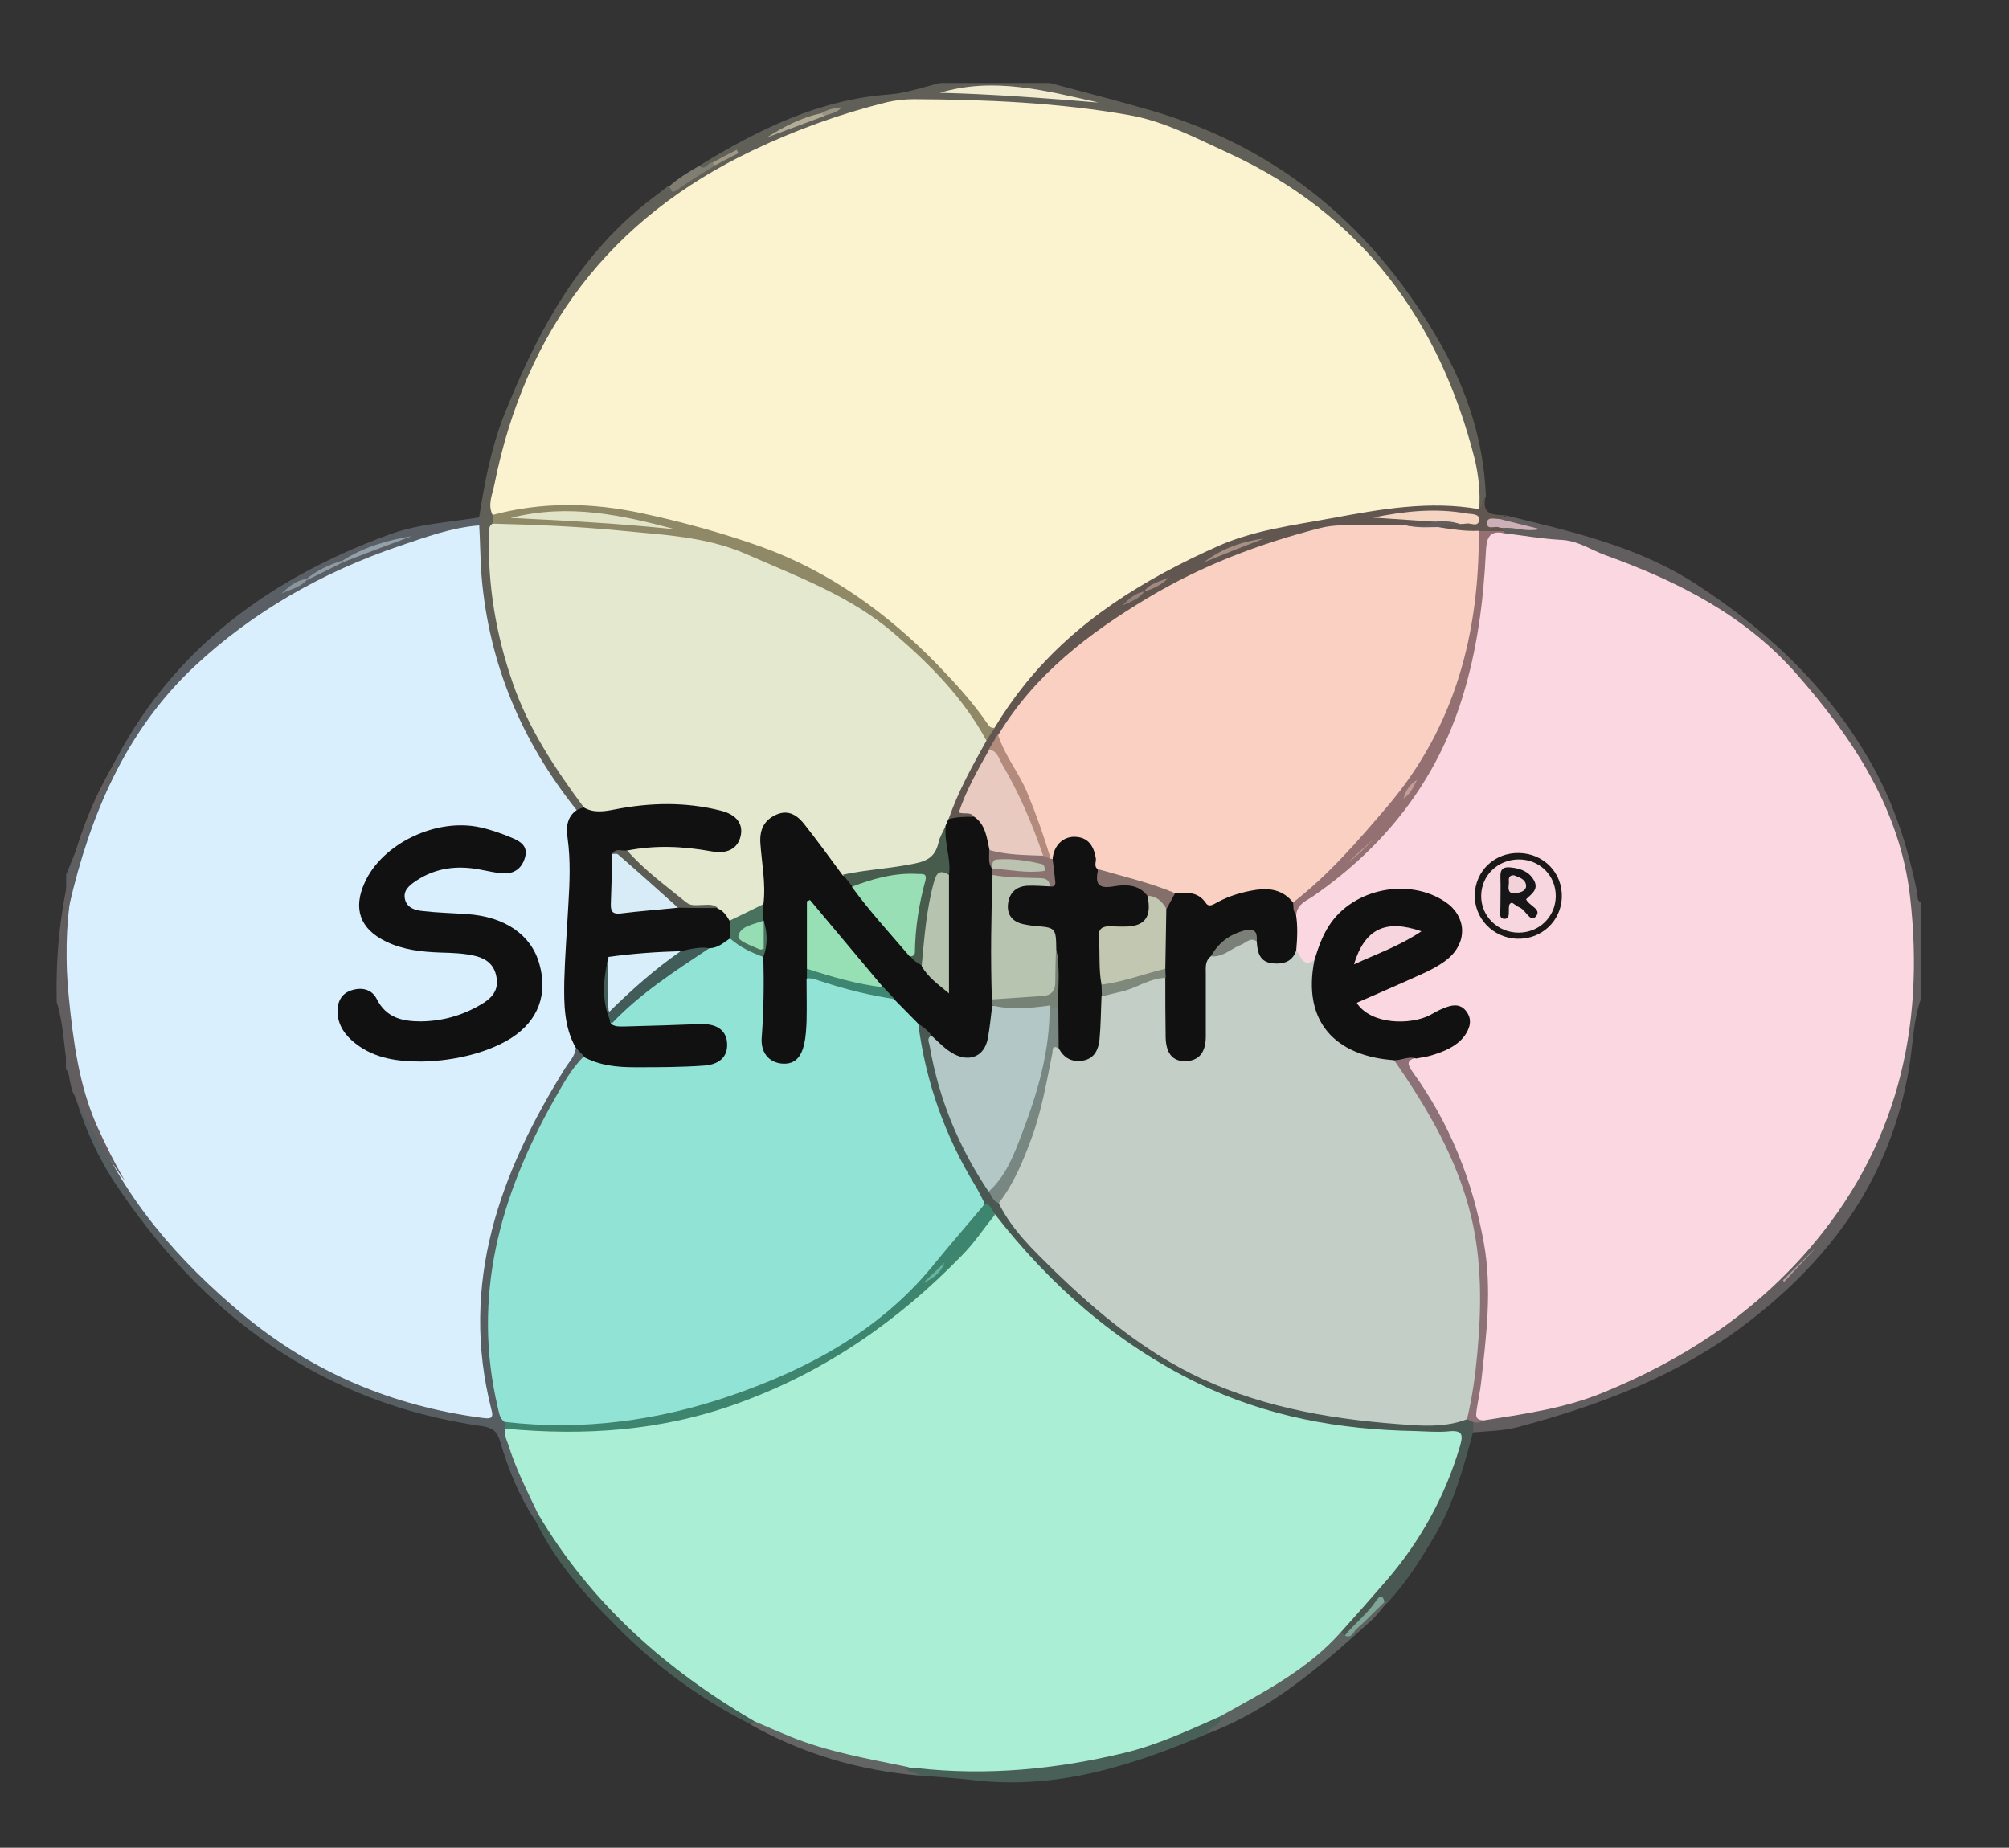 <?xml version="1.0" encoding="utf-8"?>
<!-- Generator: Adobe Illustrator 26.4.1, SVG Export Plug-In . SVG Version: 6.00 Build 0)  -->
<svg version="1.1" id="Layer_1" xmlns="http://www.w3.org/2000/svg" xmlns:xlink="http://www.w3.org/1999/xlink" x="0px" y="0px"
	 viewBox="0 0 595.3 547.6" style="enable-background:new 0 0 595.3 547.6;" xml:space="preserve">
<rect x="0" y="0" width="595.3" height="547.6" fill="#333333" stroke="none"/>
<style type="text/css">
	.st0{fill:#D9EFFD;}
	.st1{fill:#616058;}
	.st2{fill:#625D5E;}
	.st3{fill:#575E61;}
	.st4{fill:#595F64;}
	.st5{fill:#495853;}
	.st6{fill:#486057;}
	.st7{fill:#475E56;}
	.st8{fill:#5D6361;}
	.st9{fill:#636565;}
	.st10{fill:#111111;}
	.st11{fill:#625650;}
	.st12{fill:#807D71;}
	.st13{fill:#FBF2CF;}
	.st14{fill:#E3E8CE;}
	.st15{fill:#8F8967;}
	.st16{fill:#F1EBCF;}
	.st17{fill:#B3AD95;}
	.st18{fill:#9E9884;}
	.st19{fill:#9B9681;}
	.st20{fill:#FBD8E1;}
	.st21{fill:#947072;}
	.st22{fill:#8C7177;}
	.st23{fill:#CDB0B7;}
	.st24{fill:#B19CA1;}
	.st25{fill:#AAEFD5;}
	.st26{fill:#91E4D5;}
	.st27{fill:#3D856E;}
	.st28{fill:#93A0A9;}
	.st29{fill:#8D9BA4;}
	.st30{fill:#89969E;}
	.st31{fill:#C3CEC6;}
	.st32{fill:#B2C7C6;}
	.st33{fill:#788781;}
	.st34{fill:#7FA697;}
	.st35{fill:#D7ECF7;}
	.st36{fill:#D8EEFB;}
	.st37{fill:#425D59;}
	.st38{fill:#49725E;}
	.st39{fill:#5B5C53;}
	.st40{fill:#F9D0C2;}
	.st41{fill:#E9CAC1;}
	.st42{fill:#B28B7D;}
	.st43{fill:#F5D5C2;}
	.st44{fill:#A88F84;}
	.st45{fill:#A2897F;}
	.st46{fill:#988178;}
	.st47{fill:#485C4E;}
	.st48{fill:#E2E4C8;}
	.st49{fill:#1A1818;}
	.st50{fill:#C59F9B;}
	.st51{fill:#C49D96;}
	.st52{fill:#3D8671;}
	.st53{fill:#67B4A0;}
	.st54{fill:#7F897B;}
	.st55{fill:#7A8078;}
	.st56{fill:#B7C4B0;}
	.st57{fill:#98DFB5;}
	.st58{fill:#97DFB4;}
	.st59{fill:#B6C3AF;}
	.st60{fill:#89726F;}
	.st61{fill:#768275;}
	.st62{fill:#96DDB3;}
	.st63{fill:#856F6B;}
	.st64{fill:#F6D5DE;}
	.st65{fill:#C2C7B1;}
	.st66{fill:#F7D6DF;}
	.st67{fill:#BCC2B0;}
	.st68{fill:#161517;}
	.st69{fill:#F2D2D8;}
</style>
<g>
	<path class="st0" d="M19.6,305.2c0-11.4,0-22.9,0-34.3c3.2-24.8,14.2-46.2,29.1-65.8c3.9-5.2,8.8-9.4,13.8-13.5
		c21.9-17.7,46.5-29.7,73.8-36.3c2.1-0.5,4.3-1.7,6.4,0.1c0.9,1.5,0.8,3.2,0.8,4.8c0.3,28.2,8.9,53.5,25.9,76
		c1.1,1.4,2.5,2.7,1.9,4.8c-0.9,2.1-1.6,4.2-1.5,6.5c0.6,15.6-1.1,31.1-1,46.6c0,5.3,0.7,10.4,2.3,15.4c0.5,2.8-0.9,4.9-2.3,7.1
		c-10,15.2-17.5,31.6-22.3,49c-4.3,15.4-4,31.1-0.8,46.8c1.9,9.5,1.6,9.7-8.1,8.1c-19.2-3.2-37.1-9.6-53.3-20.6
		c-11.5-7.8-22.2-16.4-31.6-26.6c-15-16.3-26.4-34.8-31.6-56.7C20.3,312.9,20.7,309,19.6,305.2z"/>
	<path class="st1" d="M207.4,49c17.3-10.6,35.3-19.5,56.1-21c5.1-0.4,10.1-2.2,15.1-3.4c10.8,0,21.7,0,32.5,0
		c10.1,2.7,20.2,5.3,30.2,8.2c38.4,11.2,66.6,35.4,86,69.9c7.7,13.7,12.4,28.6,13,44.5c-1.6,0.8,0.7,3.6-2,3.8
		c-2-2.8-1.4-6.1-1.7-9.2c-1.1-12.9-5.9-24.5-11.7-35.8c-11.2-21.7-26.5-39.8-47.4-52.5c-10.5-6.4-22.2-10.4-33.7-15
		c-12.9-5.2-26.4-4.9-39.7-6.6c-8.1-1-16.2-0.4-24.3-1.5c-8.5-1.2-16.7,0.8-24.9,3.1c-24.9,7.1-47.3,19.1-67.3,35.6
		c-8.7,7.2-15.6,15.9-21.2,25.6c-9.5,16.7-16.9,34.2-19.7,53.4c-0.2,1.5-0.6,3-0.1,4.5c0.2,1,0.1,1.9,0,2.8
		c-1.6,12.9,0.5,25.5,3.7,37.9c3.9,14.7,10.9,28,19.9,40.1c1.2,1.7,2.8,3.2,2.9,5.5c-0.5,1-1.1,1.7-2.3,1.1
		c-16.2-20.3-25.9-43.2-28.1-69.2c-0.4-5.1-0.4-10.2-0.7-15.2c-0.5-0.8-0.5-1.6,0-2.4c1.6-10.2,3.5-20.3,7.3-30
		c9.2-23.1,20.5-44.7,39.8-61.1c2.8-2.4,5.9-4.6,8.8-6.9c0.7-0.4,1.3,0.7,2.3-0.1c3.3-2.9,7.5-4.3,11.1-6.6c1.5-1,3.1-1.7,4.7-2.5
		c-1.7,0.9-3.5,1.6-5.1,2.7C208.4,50.5,208.4,50.5,207.4,49z"/>
	<path class="st2" d="M446.4,152.8c19.5,4.8,39,9.1,56.3,20.4c22,14.3,40.2,31.8,52.8,54.9c6.2,11.4,10,23.7,12.6,36.5
		c0.2,1-0.2,2.2,1,2.8c0,9.6,0,19.2,0,28.9c-2.2,6.5-2.3,13.5-3.4,20.2c-5.4,32-22.4,55.9-47.9,75.5c-20.6,15.8-43.8,24.5-68.3,31
		c-4.2,1.1-8.6,1.1-13,1.5c-0.8-0.8-0.8-1.7-0.4-2.7c0.8-1,2-1.3,3.1-1.8c8.5-1.9,17.1-3.3,25.6-5.4c12.3-3.1,23.2-8.9,34.1-15.1
		c27-15.3,46-37.9,58.3-66c5.2-11.9,6.8-24.8,8.2-37.7c1.1-10.6,0.9-21-0.7-31.4c-3-19-12.1-35.4-22.9-51
		c-15.3-22-36.3-36.4-61.1-45.6c-9.3-3.4-18.3-7.4-28.4-7.7c-2.2-0.1-4.5-0.4-6.6-1.4c-0.4-0.3-0.6-0.8-0.6-1.2
		c0-0.5,0.2-0.9,0.5-1.3c3.2-1.4,5.9,0.9,8.8,0.9c-3.1-1-6.8-0.8-9.9-2.7C444.4,152.7,445.9,153.5,446.4,152.8z"/>
	<path class="st3" d="M19.6,305.2c2.4,8.9,3.9,18.1,7.5,26.8c9.7,23.3,25.7,41.6,44.9,57.6c20.7,17.2,44.4,27.1,70.9,30.6
		c2.4,0.3,3.5,0.3,2.7-2.5c-9.5-37.4,2.5-70.1,21.9-101.2c1.2-1.9,2.9-3.5,3.1-5.9c1.9,0.4,3,1.4,2.5,3.5c-9.6,13.9-17,28.9-22,45
		c-6.5,20.6-6.8,41.2-0.8,61.9c0.2,0.7,0.3,1.4,0.4,2.1c1.1,6.6,3.8,12.5,6.5,18.5c1,2.2,2.4,4.1,2.7,6.6c-0.1,1-0.5,1.8-1.4,2.3
		c-4.7-7.2-7.9-15.1-10.3-23.3c-0.9-3-2.2-4-5.1-4.5c-47.9-6.8-83.1-32.9-109.3-72.5c-5.6-8.6-9.5-18-12.3-27.9
		c-0.5-1.8-0.5-3.9-2-5.4C19.6,313,19.6,309.1,19.6,305.2z"/>
	<path class="st4" d="M142.2,153.3c0,0.8,0,1.6,0,2.4c-8.3,0.6-16.1,3.5-23.8,6.1c-22.7,7.7-43.4,19.4-60.9,35.8
		c-20.4,19.2-30.8,44-37,70.8c-0.2,0.9-0.1,1.8-0.9,2.5c0-3.9,0-7.8,0-11.7c3.8-9.1,7.2-18.3,11.4-27.3
		c17.1-37.2,46.9-59.8,84.4-73.5C124.1,155.2,133.3,154.8,142.2,153.3z"/>
	<path class="st5" d="M436.6,421.5c0,1-0.1,1.9-0.1,2.9c-2.8,10.4-5.6,20.8-11.1,30.3c-4.2,7.1-8.5,14.1-14.2,20.2
		c-0.3,0.3-0.6,0.4-1,0.4c-2.4-0.2-2.9,2.2-4.3,3.3c-2.6,2-4.2,5.3-7.6,6.5c-0.7-0.3-1-0.8-1-1.5c3.7-6.2,9.1-11.1,13.6-16.6
		c9.1-11,16-23.2,20.2-36.9c1.2-3.9,0.8-4.5-3.4-4.5c-14.4,0.2-28.8-0.6-42.9-3.7c-24.3-5.3-45.3-17.1-64.3-32.9
		c-9.9-8.2-18.3-17.8-26.1-27.8c-1-1.5-2-3-3.1-4.4c-9.7-14.5-16.3-30.2-19.4-47.4c-0.3-1.9-1-3.8,0.1-5.7c2.9-0.9,3.7,1.2,4.5,3.2
		c1.7,14.9,7.3,28.3,14.7,41.2c0.8,1.4,1.7,2.8,2.5,4.2c0.9,1.5,1.9,3,3.1,4.3c15.2,20.6,34.1,37.2,56.5,49.3
		c14.8,8,31.3,11.3,47.8,13.6c4.5,0.6,8.9,0.9,13.4,1.6c6.8,1,13.5-0.3,20.2-1.1C435.6,420,436.5,420.2,436.6,421.5z"/>
	<path class="st6" d="M358,513.7c-22.4,9.6-45.2,16.9-70.1,13.8c-5.2-0.6-10.4-0.9-15.7-1.3c-0.9-1.3-4.9,1-3.5-3
		c3.3-0.8,6.6-0.3,9.8,0.1c18.2,2.1,35.9-0.5,53.5-4.7c8.6-2.1,17.1-4.6,24.9-9c1.2-0.7,2.4-1.2,3.8-1.2c2.1,0.3,2.6,1.3,0.9,2.8
		C360.5,512.1,359.1,512.7,358,513.7z"/>
	<path class="st7" d="M158.6,450.5c0.1-0.7,0.2-1.4,0.9-1.9c2.1-0.4,2.4,1.5,3.1,2.7c14.2,23.4,34.1,40.9,57.1,55.2
		c1.6,1,3.6,1.7,4.2,3.8c-0.2,0.7-0.7,1.1-1.5,0.7c-15.1-7.6-28.5-17.5-40.3-29.6C172.9,472.2,164.3,462.4,158.6,450.5z"/>
	<path class="st8" d="M358,513.7c0-2.4,4-1.9,3.5-4.6c0-2,1.7-2.3,2.9-3c10.7-6,21.8-11.5,30.1-21c0.8-0.9,1.7-1.7,3.1-1.4
		c0.3,0.3,0.6,0.7,0.9,1c3.2-2,5.3-5.2,8.2-7.6c1.1-0.9,1.6-2.7,3.5-2.4c0.3,0,0.7,0,1,0c-1.9,2.1-3.5,4.5-5.7,6.3
		C391.1,494,376.5,506.7,358,513.7z"/>
	<path class="st9" d="M222.4,511.1c0.4-0.3,0.8-0.6,1.2-0.9c1.6-0.9,2.9,0,4.3,0.6c11.7,5.2,24.1,8.4,36.6,10.7
		c1.6,0.3,3.3,0.5,4.2,2.1c0,2.5,2.9,1.1,3.6,2.6C254.6,524.7,237.9,519.8,222.4,511.1z"/>
	<path class="st10" d="M173.1,313.1c-0.8-0.9-1.7-1.7-2.5-2.6c-3.5-6.2-3.5-13-3.4-19.7c0.2-7.5,0.8-15,1.2-22.5
		c0.4-6.6,0.7-13.2-0.2-19.8c-0.5-3.2-0.3-6.4,2.8-8.5c0.7-0.3,1.3-0.5,2-0.8c12.3-0.9,24.6-3.8,37-1.2c1.8,0.4,3.5,0.7,5.2,1.3
		c4,1.6,6.1,4.8,5.5,8.3c-0.7,3.8-4.4,6.6-8.7,6.1c-4.9-0.5-9.7-1.6-14.7-1.5c-3.6,0.1-7.2,0.2-10.7,0.8c-1.4,0.4-3.3-0.7-4,1.4
		c-0.3,3.4,0,6.9-0.2,10.3c-0.2,3.2,0.9,4.5,4.4,4.2c4.7-0.5,9.5-1.4,14.3-1.2c3.7,0.2,7.3-0.1,11,0.2c2.5,0.6,4.2,2.2,5.1,4.6
		c0.4,1.8,0.4,3.6-0.2,5.4c-1.6,2.7-4.1,3.7-7.1,4c-2.8-0.2-5.4,0.7-8.2,0.9c-6.6,1-13.4,0.2-19.9,2.2c-1.9,5.9-2.6,11.7,0.9,17.3
		c5.4,0.9,10.8,0.7,16.2,0.1c3.7-0.5,7.5-0.7,11.2-0.2c3.9,0.6,6.2,2.9,6.5,6.4c0.3,3.8-1.5,6.5-5.3,7.8c-1.1,0.4-2.3,0.7-3.5,0.7
		c-8.6,0.2-17.1,0.5-25.7-0.1C178.8,316.9,175,316.8,173.1,313.1z"/>
	<path class="st10" d="M125,314.6c-7,0-13.8-0.8-19.6-5.3c-3.1-2.4-5.3-5.4-5.4-9.5c0-2.9,1.1-5.3,4.1-6.3c3-1,6-0.4,7.5,2.5
		c2.8,5.6,7.5,6.7,13.2,6.7c6.8-0.1,13-2,18.7-5.6c2.7-1.8,4.3-4.1,3.6-7.6c-0.6-3.3-2.6-5.2-5.9-6.1c-3.5-0.9-7.1-1-10.7-1.1
		c-5.6-0.2-11.1-0.8-16.2-3.3c-7.6-3.7-9.8-9.7-6.2-17.5c5.2-11.5,21.2-19.2,34.2-16.3c3.2,0.7,6.3,1.8,9.4,3.1
		c2.4,1,4.8,2.4,3.9,5.7c-0.9,3.3-3.2,5.1-6.7,4.8c-2.2-0.1-4.4-0.7-6.7-1.1c-6.8-1.3-13.2-0.5-19,3.4c-1.9,1.3-3.8,2.8-3.2,5.4
		c0.6,2.6,3.1,3.3,5.3,3.5c4.3,0.5,8.7,0.6,13,0.9c11.2,0.7,19.1,6.1,21.5,14.7c2.6,9-0.3,16.8-8.1,21.9
		C145.2,311.7,135.3,314.4,125,314.6z"/>
	<path class="st11" d="M445.5,156.5c0,0.3,0,0.5,0,0.8c-2.4,1.7-5.2,1.3-7.9,1.3c-3.8-0.2-7.7,0.1-11.2-2.2c0.7-2.9,3.2-1.8,5-2.2
		c1-0.1,2.1,0.2,4.2-0.5c-9.4-1.4-17.8-0.6-26.1-0.6c5.2,0,10.5-1.1,15.4,1.7c-1.9,3-4.9,1.4-7.5,1.9c-0.6,0,0.2,0.1-0.4,0
		c-26.8-2.5-50.4,7.1-73.1,19.5c-10.4,5.7-20.1,12.6-29.1,20.3c-7.1,6.1-12.6,13.6-18,21.2c-1,1.6-1.8,3.4-2.8,5.1
		c-2.3,3.8-4.6,7.7-6.4,11.8c-1.1,2.4-2.6,4.9,0.9,6.8c0.3,0.2,0,0.8-0.4,1.1c-2.2,0.9-4.4,1-6.7,0.7c-1.7-1.6-0.7-3.3,0-4.9
		c2.9-6.5,6-12.9,9.7-19c1-1.5,2.1-2.9,2.9-4.6c10.7-18.5,26.1-32,44.3-42.7c14-8.3,28.5-15.8,44.9-18c15.4-2.1,30.6-6.7,46.4-5.3
		c3,0.3,6,0.1,8.6,2.1c1.6-0.7,0.4-2.9,2-3.6c-1.3,5.6,2.5,5.4,6.2,5.5c-0.7,0.3-1.4,0.6-2,1C441.5,156,445.9,155.3,445.5,156.5z"/>
	<path class="st12" d="M211.9,49c-3.8,2.4-7.7,4.7-11.4,7.4c-2,1.4-1.5-0.9-2.3-1.1c2.8-2.5,5.9-4.4,9.1-6.2c1.7,1.7,2.4-1,3.7-0.9
		C211.4,48.3,211.7,48.6,211.9,49z"/>
	<path class="st13" d="M438.3,150.9c-14.8-2.6-29.2,0-43.8,2.7c-11.4,2.1-22.8,3.5-33.5,8.2c-21.9,9.8-42,22-57.3,41
		c-3.3,4.1-6.3,8.4-9,12.9c-3,1.5-3.5-1.3-4.7-2.7c-7.8-9.7-15.9-19.1-25.7-26.9c-17.2-13.6-36-23.6-57.6-28.6
		c-14.1-3.3-27.9-7.1-42.5-6.4c-4.4,0.2-8.6,0.9-12.9,1.5c-1.8,0.2-3.5,1-5.3,0.1c-1.6-3.1-0.1-6.1,0.5-9.1
		c9.1-45.6,34.3-78.9,76.5-99c12.8-6.1,26-10.9,39.8-14.3c2.6-0.6,5.4-0.9,8-0.9c21.4,0.1,42.7,1,63.7,4.7
		c10.4,1.8,20,6.9,29.6,11.3c39.3,18.1,62.4,49.4,72.9,90.7C438.1,140.9,438.7,145.9,438.3,150.9z"/>
	<path class="st14" d="M292.3,219.5c-4.2,7.5-8.4,15.1-11.2,23.2c0.3,1,0.2,1.9-0.2,2.9c-1.5,8-6.3,12.2-14.5,12.7
		c-5.5,0.3-10.9,2-16.5,1.8c-2.6-1-3.7-3.4-5.3-5.3c-2.4-3-4.4-6.4-6.9-9.4c-1.9-2.3-4.2-3.4-7.2-2.4c-2.8,1-3.8,3.2-4,6
		c-0.1,2.3,0.1,4.5,0.4,6.7c0.6,4.2,1,8.3-0.2,12.5c-3.1,2.4-6.2,4.8-10.5,4.7c-0.9-1.5-1.8-3-3.6-3.7c-0.3-0.3-0.8-0.5-1.2-0.5
		c-7.6,1.4-12.9-2.7-17.8-7.5c-1.8-1.8-4-3.1-5.8-5c-1.1-1.1-2.7-2.1-2.1-4.1c8.4-1.7,16.7-1.3,25.1,0.2c4.7,0.9,7.9-0.8,8.7-4.7
		c0.7-3.4-1.2-6.1-5.7-7.3c-10.5-2.7-21.1-2.5-31.7-0.4c-3.1,0.6-6.2,1.1-9.1-0.6c-8.5-11.5-16.4-23.3-21.1-37
		c-4.9-14.2-7.4-28.7-7-43.8c0-1.2-0.2-2.5,1-3.3c4.8-2.1,9.8-1.3,14.6-0.8c7.5,0.8,15,0.6,22.4,1.5c9.1,1.1,18.3,1.3,27.2,3.4
		c8.9,2.1,17,6.5,25.6,9.8c14.8,5.8,27.4,14.8,38.8,25.7c6.4,6.1,12.1,12.9,16.8,20.4C292.2,216.6,293,217.9,292.3,219.5z"/>
	<path class="st15" d="M292.3,219.5c-6.8-12.6-16.6-22.5-27.4-31.8c-12.9-11.1-28.6-16.8-43.8-23.5c-12.1-5.3-25.1-5.7-37.9-7
		c-12.4-1.2-24.8-1.7-37.2-2c0-0.9,0-1.8,0-2.6c14.6-3.9,29.3-3.7,44.1-0.5c12.2,2.6,24.2,5.9,35.9,10.1c20,7.3,37,19.6,51.8,34.8
		c5.4,5.6,10.7,11.4,15.1,17.9c0.5,0.7,1.1,0.9,1.9,0.8C293.9,217,293.1,218.2,292.3,219.5z"/>
	<path class="st16" d="M325.5,30.4c-15.7-1.3-31.3-2.5-47-2.9C294.5,22.7,310,26.9,325.5,30.4z"/>
	<path class="st17" d="M244.2,34.4c-5.7,2.1-11.4,4.3-17.1,6.4c5.1-3.2,10.3-6,16.2-7.2C244.3,33.1,244.4,33.6,244.2,34.4z"/>
	<path class="st18" d="M211.9,49c-0.3-0.3-0.5-0.5-0.8-0.8c2.4-1.3,4.8-2.6,7.2-3.8c0.2,0.3,0.3,0.6,0.5,1
		C216.5,46.5,214.2,47.8,211.9,49z"/>
	<path class="st19" d="M244.2,34.4c-0.3-0.3-0.6-0.5-0.8-0.8c1.6-1.1,3.4-1.5,6-1.8C247.7,33.8,245.7,33.6,244.2,34.4z"/>
	<path class="st20" d="M445.6,158c5.7,0.7,11.3,1.7,17,2c4.9,0.2,8.7,2.9,13,4.5c21.4,7.7,41.5,17.8,56.8,35.3
		c16.8,19.1,30.7,40.3,33.6,66.1c4.4,38.8-3.8,74.2-30.4,104.8c-17,19.4-37.5,32.6-60.8,42.1c-11.2,4.6-23.5,6.3-35.5,8.2
		c-3.4,0.5-2.9-2-2.7-3.8c1.2-8.5,1.8-17,2.7-25.5c0.8-7.9,0.4-15.6-0.9-23.3c-2.9-17.8-9.7-34-19.9-48.8c-1.5-2.1-4.2-4.8,0.4-6.8
		c2.7-0.8,5.5-1.4,8.2-2.5c2-0.8,3.9-1.8,5.2-3.5c1.4-1.8,2.7-3.9,1.1-6.1c-1.6-2.1-3.9-1.4-5.8-0.4c-4.8,2.4-9.8,3.8-15.2,3.4
		c-3.1-0.2-6-1-8.4-3c-2.8-2.3-2.7-4.2,0.6-5.9c3.7-1.9,7.6-3.5,11.5-5.2c3.7-1.6,7.4-3.3,10.8-5.6c7-4.8,6.5-13.4-1.3-16.7
		c-12.4-5.3-27.1-3.3-33.4,12.9c-0.6,1.5-1,3.1-1.9,4.6c-3.2,2.5-5.2,1.5-7.2-3.5c-0.2-3.3-0.2-6.5,0-9.8c0.3-3,2.3-4.8,4.6-6.3
		c17.6-11.9,30.9-27.5,40-46.7c5.3-11.3,7.7-23.3,9.5-35.6c1-6.5,1.8-13.1,2-19.7C439.2,158.5,440.9,156.6,445.6,158z"/>
	<path class="st21" d="M445.6,158c-4.5-0.9-5.1,1.7-5.3,5.4c-0.7,14.7-2.6,29.3-7,43.4c-7.7,24.7-22.8,43.9-43.9,58.6
		c-2.1,1.5-5,2.4-5.3,5.7c-2.1-0.5-1.6-2.1-1.4-3.5c1.2-2.6,3.7-3.8,5.7-5.7c13-12.5,25.3-25.6,34.3-41.4
		c8-13.9,11.7-29.1,13.6-44.9c0.6-4.6,1.1-9.2,0.9-13.9c-0.1-1.5,0-3,1.1-4.3c2.4,0,4.9,0,7.3,0C445.6,157.5,445.6,157.7,445.6,158z
		"/>
	<path class="st22" d="M419.5,313.5c-3,0.8-2.3,2.2-0.9,4.2c11,15.2,17.8,32.3,21.1,50.7c2.5,13.8,0.7,27.5-0.8,41.2
		c-0.3,2.7-0.9,5.3-1.3,8c-0.2,1.5-0.7,3.1,1.7,3.3c-0.7,0.9-1.7,0.7-2.6,0.6c-0.7-0.3-1.4-0.6-2-0.9c-1.2-3,0.1-5.9,0.6-8.8
		c2.3-13.1,2.7-26.3,1.4-39.4c-1.7-18.5-9.6-34.8-19.6-50.2c-1.7-2.5-4.3-4.7-3.9-8.3C415.1,312.5,417.2,311.5,419.5,313.5z"/>
	<path class="st23" d="M445.5,156.5c-0.4-0.1-0.9,0-1.3-0.2c-1.2-0.5-3.6,0.9-3.6-1.3c0.1-2,2.4-1.1,3.7-1.2c3.7,0.9,7.4,1.9,12,3
		C452.1,157.8,448.9,156.1,445.5,156.5z"/>
	<path class="st24" d="M528.7,379.9c2.9-3.2,5.9-6.4,8.8-9.5c0,0,0-0.1,0-0.1c-3.1,3-6.1,6.1-9.2,9.1
		C528.4,379.6,528.5,379.8,528.7,379.9z"/>
	<path class="st25" d="M268.7,523.6c-11.6-2.4-23.3-4.4-34.4-8.9c-3.6-1.5-7.2-3-10.8-4.6c-26.3-15.4-48.5-35-64.1-61.5
		c-3.2-6.7-6.6-13.4-8.8-20.5c-0.5-1.5-1.4-3-0.9-4.8c1.5-1.5,3.3-0.8,5.1-0.7c11.5,0.5,23.3,1.8,34.6-0.4
		c26.6-5.1,51.6-14.3,73.1-31.7c10.4-8.4,20.3-16.9,28.1-27.7c1-1.4,2-3.1,4.1-3.1c16.4,21.1,35.9,38.3,60,50.1
		c20.4,10,42.1,13.9,64.6,14.3c3.3,0.1,6.7,0.4,9.9,0.1c4.6-0.5,4.3,1.4,3.3,4.8c-4.4,14.6-11.6,27.7-21.5,39.2
		c-4.4,5.1-8.9,10.2-13.4,15.2c-10,11.4-23.2,18.1-36.1,25.3c-9.3,4.1-18.4,8.4-28.4,10.8c-20.3,4.9-40.7,6.8-61.5,4.5
		C270.7,524.3,269.7,523.9,268.7,523.6z"/>
	<path class="st26" d="M210.2,281c2.5,0,4.2-1.6,6.1-2.9c4,1.2,7.7,3,10.7,6c1,6.7,0.6,13.4,0.2,20.2c0,1-0.3,2.1-0.3,3.1
		c0.2,2.9,1.3,5.4,4.4,5.9c3.4,0.5,4.8-1.9,5.6-4.7c0.9-2.9,0.5-6,0.6-8.9c0.2-3.3-0.6-6.6,0.8-9.8c1.4-1.4,3-0.9,4.6-0.4
		c7,2.4,14.3,3.9,21.5,5.5c3.6,1.9,6.8,4,7.7,8.4c2.2,17.2,7.9,33.2,16.9,48c1,1.6,1.8,3.4,2.7,5.1c-1.5,5.1-5.4,8.6-8.7,12.4
		c-7.2,8.4-14.2,17.2-23.4,23.6c-22.6,15.6-47.1,26.3-74.6,29.4c-10.8,1.2-21.5,2.3-32.3,0.6c-1.2-0.2-2.4,0.1-3.2-1.1
		c-1.5-1.1-1.6-2.7-2-4.3c-7.7-32.8,0.6-62.6,16.6-91c2.6-4.5,5-9.2,8.8-12.9c4.8,2.6,10,3.1,15.2,3.1c6.9,0,13.8,0,20.6-0.5
		c5-0.4,7.2-3.1,6.7-7.2c-0.5-3.6-3.4-5.3-8.1-5.1c-7.3,0.3-14.7,0.5-22,0.7c-1.5,0-3,0.2-4.3-0.8c-0.5-1.6,0.6-2.5,1.6-3.4
		c7.2-6.3,14.8-12.1,22.8-17.2C207.1,281.9,208.6,281.5,210.2,281z"/>
	<path class="st27" d="M149.7,421.4c22.9,2.7,45.4-0.4,66.9-7.8c22.6-7.8,43.7-19,59.5-38.1c5.2-6.4,10.6-12.6,15.9-18.9
		c1.6,0.6,2.1,2.1,2.8,3.4c-3.3,4.1-6.2,8.5-9.9,12.2c-18.7,19.2-40,34.1-65.7,43.5c-22.9,8.4-45.8,9.9-69.5,7.7
		C149.7,422.8,149.7,422.1,149.7,421.4z"/>
	<path class="st28" d="M101.6,166.1c6.2-4,13.2-6,20.4-7.2c-6.7,2.5-13.4,5-20.1,7.6C101.8,166.3,101.7,166.2,101.6,166.1z"/>
	<path class="st29" d="M101.9,166.5c-3.6,1.8-7.2,3.6-10.9,5.4l-0.2-0.3c3.2-2.6,6.8-4.3,10.8-5.5
		C101.7,166.2,101.8,166.3,101.9,166.5z"/>
	<path class="st30" d="M91,171.8c-2,2.3-5,2.9-7.6,4.1c2.2-2,4.3-3.9,7.3-4.3C90.8,171.5,91,171.8,91,171.8z"/>
	<path class="st31" d="M413.1,314.2c10,14.4,18.8,29.4,22.9,46.6c3.1,13.1,3,26.5,1.8,39.8c-0.6,6.7-1.5,13.4-3.1,20
		c-5.4,2.1-11.2,2.1-16.8,1.7c-21.3-1.4-42.4-4.7-62-13.8c-16.7-7.8-30.6-19.4-43.7-32.1c-6.1-6-12.3-11.9-16.2-19.7
		c0-1.9,1.1-3.4,1.9-5c6.4-11.4,10-23.8,12.1-36.6c0.2-1.3,0.6-2.6,1-3.9c0.6-1.6,1.7-1.9,3.2-1.1c2.1,1.6,4.1,3.7,7.1,2.5
		c3.3-1.4,3.3-4.6,3.8-7.5c0.5-3.3-0.7-6.8,1.1-10c5-2.6,10.6-3.7,15.9-5.8c1.3-0.5,2.7-0.3,3.7,0.8c1.7,4.1,0.6,8.3,0.9,12.5
		c0.1,2.1-0.1,4.2,0.3,6.3c0.5,2.3,1.6,3.9,4.2,3.9c2.7,0,4.2-1.7,4.4-4.2c0.4-4.6,0-9.3,0.2-14c0.2-3.8-1.1-7.9,2.1-11.2
		c3.4-1.4,6.7-3,10-4.6c1.6-0.8,3.2-1.6,4.9,0c2.7,6.5,4.1,6.9,11.4,3c1.4,1.7,1.9,5.1,5.3,2.7c1.4,1.2,0.8,2.7,0.6,4.2
		c-1,12.2,4.5,20,16.3,23.4C408.6,312.6,411.2,312.5,413.1,314.2z"/>
	<path class="st10" d="M272.2,303.5c-2.4-2.4-4.8-4.9-7.2-7.3c-1.6-1-3.2-2-4.6-3.4c-6.8-7.5-13-15.6-20.3-24.2
		c-0.4,7-0.1,13-0.2,19c0,1-0.4,1.8-0.9,2.5c0,4.2,0.1,8.4,0,12.6c-0.1,2.2-0.2,4.5-0.7,6.7c-0.8,3.5-2.5,6.2-6.7,5.8
		c-3.8-0.4-6.2-3.3-5.9-7.6c0.6-7.9,0.7-15.9,0.5-23.9c-0.8-3.3,0.4-6.8-0.5-10.1c-0.1-0.4-0.2-0.9-0.3-1.4
		c-0.2-1.5-0.1-2.8,0.8-4.1c0.8-6.2-0.5-12.3-0.9-18.4c-0.2-4,1.2-6.7,4.8-8.3c3.7-1.6,6.4,0.4,8.5,3.2c3.8,4.8,7.4,9.8,11.1,14.8
		c1.6,0.6,2.6,1.9,3.6,3.2c5.5,7,11.4,13.6,17.2,20.3c1.2,1.3,2.6,2.3,3.8,3.5c1.7,1.4,3,3.3,5.7,4.6c0-11,0-21.7,0-32.3
		c-0.3-4.7-1.3-9.4,0.2-14c0.3-0.6,0.5-1.3,0.8-1.9c2.4-0.7,4.9-0.8,7.5-0.7c3.1-0.3,3.4,2.3,4.3,4.3c0.7,1.6,1.2,3.4,1.3,5.2
		c0.1,1.8-0.1,3.6,0.5,5.4c0.2,0.5,0.3,0.9,0.4,1.4c0.2,0.8,0.2,1.5,0.3,2.3c0.2,11.6,0.2,23.2,0,34.8c0,0.8-0.1,1.6-0.1,2.4
		c-0.1,2.4-0.9,4.7-0.9,7.1c0,3.9-1.2,7.3-4.9,8.9c-3.8,1.7-7-0.1-10-2.4c-1.5-1.2-3.1-2.4-3.4-4.6
		C275,305.4,273.7,304.4,272.2,303.5z"/>
	<path class="st32" d="M276,306.9c2.2,2,4.2,4.2,6.9,5.6c4.7,2.3,8.8,0.4,9.8-4.7c0.6-3.2,0.9-6.5,1.3-9.7
		c5.6-0.9,11.2-0.7,16.8-0.5c2,1.9,1.7,4.5,1.3,6.7c-2.7,15.8-5.9,31.4-14.6,45.2c-1.1,1.7-1.8,3.9-4.6,3.6
		c-8.8-13.1-14.7-27.4-17.4-43C275.4,309,274.4,307.8,276,306.9z"/>
	<path class="st33" d="M293,353.1c5.1-4.6,7.4-10.8,9.7-16.8c4.7-12.3,8.5-24.9,8.3-38.2c1.4,0,3.1-0.8,3.7,1.4
		c0.2,3.8,1.3,7.7-1,11.2c-2.1-1.2-1.7,0.6-1.9,1.6c-1.7,8.5-3.2,17.1-6.2,25.2c-2.5,6.7-5.2,13.4-9.7,19.1
		C294.3,356,293.8,354.4,293,353.1z"/>
	<path class="st34" d="M410.2,474.8c-2.8,2.7-5.4,5.5-8.3,8c-0.9,0.8-1.3,2.9-3.4,1.9c2.9-3.6,6.6-6.3,9.2-10.2
		C408.3,473.6,409.7,471.9,410.2,474.8z"/>
	<path class="st35" d="M200.9,269c-5.6,0.6-11.3,1-16.9,1.7c-2.4,0.3-3.1-0.5-3-2.9c0.2-4.9,0.3-9.8,0.4-14.8c2-1.4,3.4,0.1,4.6,1.2
		c4.5,4.2,9.1,8.3,13.9,12C200.7,267,201.4,267.8,200.9,269z"/>
	<path class="st36" d="M180.3,283.6c7.1-1,14.2-1.5,21.3-1.7c0.4,1.4-0.7,1.8-1.5,2.5c-5.5,4.4-11.2,8.6-16.1,13.7
		c-0.9,0.9-2.1,2.3-3.4,1.7c-1.5-0.7-0.8-2.4-0.7-3.7C180,291.9,179.2,287.7,180.3,283.6z"/>
	<path class="st37" d="M180.3,283.6c-0.2,5.2-0.6,10.4,0.1,16.4c7-6.9,13.8-12.9,21.3-18.1c2.8-0.6,5.6-1.4,8.5-0.9
		c-10.2,6.8-20.5,13.4-29,22.4C178.1,296.9,178.7,290.3,180.3,283.6z"/>
	<path class="st38" d="M226.1,268c0,1.6,0.1,3.1,0.1,4.7c-1,1.2-2.3,1.9-3.6,2.6c-0.8,0.5-2.3,0.7-1.7,2.1c0.5,1.1,1.7,1.8,2.9,1.8
		c1.6,0.1,1.2-1.4,1.3-2.3c0.1-1.5-0.1-3,1.1-4.2c1.3,3.6,1.3,7.2,0,10.9c-3.6-1.3-7-2.9-9.9-5.5c0-1.8,0-3.6,0-5.3
		C219.6,271.2,222.9,269.6,226.1,268z"/>
	<path class="st39" d="M200.9,269c-5.9-5.3-11.8-10.6-17.8-15.8c-0.3-0.3-1.1-0.1-1.7-0.1c1.1-2,3-0.7,4.4-1.1
		c5.1,5.9,11.5,10.5,17.5,15.4c1.5,1.2,3.1,0.8,4.7,0.8c1.6,0,3.3-0.4,4.7,0.9C208.8,269.1,204.8,269.1,200.9,269z"/>
	<path class="st40" d="M438.2,157.3c0.2,30.3-7,58.1-27.1,81.7c-8.7,10.2-17.4,20.3-28,28.5c-7.6-4.1-14.9-2.5-22.1,0.9
		c-1.6,0.7-3.3,1-4.6-0.2c-2.4-2.2-5.4-2.3-8.3-2.6c-7.5-2.7-15.4-4.1-22.8-7.2c-1.2-0.8-1.5-2.1-1.8-3.4c-0.4-2.6-1.2-5-4.4-5.3
		c-3-0.2-5.1,1.1-6.2,4c-0.2,0.4-0.4,0.8-0.7,1.1c-0.4,0.3-0.8,0.3-1.3,0.1c-1.3-1-1.5-2.5-1.9-3.9c-2.7-9-6.3-17.7-11.1-25.8
		c-1.3-2.2-3-4.5-2.1-7.4c10.8-17.9,26.8-30.1,44.3-40.6c16-9.6,33.1-16.1,51.1-20.7c4.3-1.1,8.6-0.8,13-0.9c4-0.1,8.1,0,12.1,0
		c3.4,1.1,6.9-0.4,10.3,0.7C430.5,156.9,434.3,157.5,438.2,157.3z"/>
	<path class="st41" d="M293.2,251.9c-0.8-3.6-1.1-7.5-4.6-9.9c-1.1-1.5-2.8-0.6-4.5-1.2c2.2-6.6,5.6-12.6,9-18.6
		c1.9-1.1,2.8,0.4,3.5,1.6c5.5,8.6,9.6,17.8,12.6,27.5c0.3,1,1,2.3-0.5,3.2c-4.6,1.2-9.1-0.7-13.7-0.8
		C294.1,253.7,293.5,252.8,293.2,251.9z"/>
	<path class="st42" d="M309.1,253.6c-3.2-9.4-7.1-18.5-12.1-27c-1-1.7-1.4-4.1-4-4.5c0.9-1.5,1.8-3,2.7-4.5
		c1.9,6.2,6.1,11.2,8.6,17.1c2.7,6.5,5,13,7,19.7C310.2,255.3,309.6,254.6,309.1,253.6z"/>
	<path class="st43" d="M424.8,154.6c-6-0.4-11.9-0.8-17.9-1.2c9.2-1.9,18.5-2.9,27.8-1.2c1.3,0.2,3.8,0,3.6,1.9
		c-0.3,2.4-2.6,0.7-4,1.1c-0.6,0.1-1.2,0.1-1.8,0.1C429.9,154.3,427.2,155.7,424.8,154.6z"/>
	<path class="st44" d="M374.5,159.6c-5.9,2.3-11.8,4.6-17.7,7C362,162.6,367.9,160.5,374.5,159.6z"/>
	<path class="st2" d="M424.8,154.6c2.6-0.1,5.2-0.3,7.6,0.7c-1.9,0.5-4-0.6-5.8,0.9c-3.4,0-6.9,0.4-10.3-0.7
		C419.1,155,422.1,156.3,424.8,154.6z"/>
	<path class="st45" d="M339,175.3c1.8-2.6,4.9-2.9,7.4-4.2C344.4,173.2,341.9,174.5,339,175.3L339,175.3z"/>
	<path class="st46" d="M339.1,175.3c-1.6,2.2-4.1,3.1-6.5,4.1C334.5,177.6,336.3,175.7,339.1,175.3
		C339,175.3,339.1,175.3,339.1,175.3z"/>
	<path class="st47" d="M280.3,244.6c-0.7,4.9,1.6,9.7,0.9,14.7c-2.5,0.7-3.3,2.6-3.9,4.9c-1.3,5.7-1.9,11.4-2.5,17.1
		c-0.2,1.7-0.1,3.6-1.6,4.9c-1.2-0.9-2.7-1.4-3.4-2.9c0.8-7.8,0.7-15.8,3.7-23.1c-5.5-0.2-11.1,0.5-16.6,2.2
		c-1.5,0.4-2.9,0.5-4.4,0.3c-0.9-1.2-1.8-2.3-2.7-3.5c7-1.5,14.2-1.8,21.3-3.3c4-0.8,6.1-2.3,7-6.2
		C278.4,248.1,279.5,246.4,280.3,244.6z"/>
	<path class="st48" d="M151.3,153.5c17.3-4.4,33.1-0.8,48.9,3.4C184.2,155.2,168.2,154.3,151.3,153.5z"/>
	<path class="st10" d="M413.1,314.2c-17.4-1.2-27.3-11.4-23.6-29.7c1.1-3.6,2.3-7.1,4.4-10.3c7.1-10.9,23.6-14.2,34.4-6.9
		c6.2,4.2,6.7,11.8,0.8,16.8c-3.6,3-8,4.6-12.3,6.6c-4.9,2.2-9.8,4.3-14.8,6.5c4.3,6.6,16.1,6.6,21.8,3.6c1.3-0.7,2.6-1.5,4-2
		c2.3-1,4.8-1.5,6.6,0.8c2,2.5,1.2,5.1-0.5,7.5c-2.4,3.1-6,4.5-9.5,5.6c-1.6,0.5-3.2,0.7-4.8,1C417.3,312.9,415.3,314.3,413.1,314.2
		z"/>
	<path class="st10" d="M348.1,264.7c3.4-0.2,6.8-0.6,9.2,2.9c1,1.5,2.4,0.3,3.6-0.3c3.6-1.9,7.4-3,11.4-3.6c4.3-0.6,8,0.2,10.8,3.7
		c0.3,1.2-0.1,2.5,0.9,3.5c0.6,3.6,0.4,7.2,0.1,10.7c-1.1,3.5-3.9,4.2-7,3.9c-3.9-0.4-4.5-3.3-4.7-6.5c-0.9-2.8-3-2.1-5-1.6
		c-3.7,0.9-5.5,4.3-8.6,6c-1.8,1.4-1.5,3.4-1.5,5.3c0,6.1,0,12.3,0,18.4c0,4.8-2,7.2-5.9,7.4c-3.9,0.1-5.9-2.3-6-7.1
		c-0.1-5.8-0.1-11.7-0.1-17.5c-0.7-0.9-1.1-1.9-1.2-3c-0.1-5.6-0.4-11.2,0.2-16.8C345,267.9,345.5,265.5,348.1,264.7z"/>
	<path class="st49" d="M462.8,265.9c-0.2,7.1-6.1,12.6-13.4,12.3c-7-0.3-12.5-6-12.4-12.9c0.1-7.2,5.9-12.7,13.2-12.5
		C457.5,253,463,258.7,462.8,265.9z"/>
	<path class="st50" d="M407,248.7c-2.3,2.4-4.6,4.7-7.8,7.1C402.1,253.1,404.5,250.9,407,248.7z"/>
	<path class="st51" d="M419.9,231.1c-1,1.8-1.6,3.9-4,5.6C416.6,233.9,418,232.3,419.9,231.1z"/>
	<path class="st52" d="M239.1,290c0-1,0-2,0-3c0.5-0.3,1.1-0.6,1.7-0.4c7,2,14.2,2.8,20.9,5.9c1.1,1.2,2.3,2.4,3.4,3.6
		c-7.2-1.1-14.3-2.8-21.2-5.1C242.3,290.6,240.8,289.7,239.1,290z"/>
	<path class="st53" d="M273.6,380.2c2.1-2,4.2-4,6.3-6C278.8,377.2,276.5,378.9,273.6,380.2z"/>
	<path class="st10" d="M311.9,254.6c0.3-3.9,3-6.7,6.6-6.6c4,0.1,5.6,2.8,6.2,6.3c0.2,1.1-0.7,2.4,0.6,3.3c0.8,3.5,3,4.4,6.4,4.1
		c3.6-0.3,7.2,0.1,9.2,4c1.5,5.6-1.1,9.4-6.8,10c-1,0.1-2.1,0.1-3.1,0.1c-3-0.2-4.3,1.1-4.3,4.2c0.1,3.9,0,7.8,0.8,11.6
		c0.1,1.4-0.2,2.6-1.1,3.7c-0.2,4.3-0.2,8.6-0.6,12.8c-0.3,2.9-1.5,5.6-4.8,6.2c-3.3,0.6-5.8-0.7-7.3-3.7c0-4.2-0.1-8.4-0.1-12.6
		c-1.8-2.2-0.9-4.9-1.1-7.4c-0.2-2.8,0.3-5.7-0.5-8.5c-0.8-5.6-0.8-5.6-6.7-6.6c-3.4-0.6-6.4-1.8-7.6-5.4c-1.2-3.6,1.4-7.7,5.3-8.4
		c2.2-0.4,4.5-0.2,6.7-0.2c1.7,0.1,1.8-1,1.8-2.3C311.5,257.7,310.7,256,311.9,254.6z"/>
	<path class="st54" d="M326.5,295.3c0-1.2-0.1-2.4-0.1-3.6c6-2.6,12.1-5.2,18.9-4.7c0,0.9,0.1,1.9,0.1,2.8c-5,0.1-8.9,3.3-13.6,4.2
		C329.9,294.4,328.2,294.9,326.5,295.3z"/>
	<path class="st55" d="M358.8,283.4c2.2-3.9,5.4-6.4,9.8-7.6c3.3-0.8,4,0.4,3.8,3.2c-2-1.4-3.3,0.6-4.9,1.1
		C364.6,281.3,362.2,283.8,358.8,283.4z"/>
	<path class="st56" d="M311.1,262.7c-2.2-0.1-4.5-0.3-6.7-0.2c-3.3,0.2-5.3,2.1-5.7,5.3c-0.4,3.3,1.3,5.4,4.6,6.1
		c1,0.2,2.1,0.4,3.1,0.5c6.5,0.5,6.5,0.5,6.6,7.2c0.8,3.4,0.2,6.8,0.3,10.2c0.1,2-0.9,3.9-2.8,4.1c-5.5,0.6-11,2.7-16.6,0.2
		c-0.4-12.3-0.2-24.6,0.2-36.9c5.1-1.3,10.2-0.5,15.3,0.1C310.8,259.6,312.1,260.8,311.1,262.7z"/>
	<path class="st57" d="M252.4,262.8c6.3-2.4,12.7-4.2,19.5-3.8c1.3,0.1,2.9-0.4,2.3,2c-1.9,6.9-3,14-3.1,21.2c0,0.9-0.6,1.2-1.5,1.3
		C263.8,276.7,257.7,270.1,252.4,262.8z"/>
	<path class="st58" d="M261.7,292.6c-7.7-0.9-15.2-3.1-22.6-5.5c0-6.7,0-13.4,0-20c0.3-0.1,0.6-0.2,0.9-0.4
		C247.2,275.3,254.4,283.9,261.7,292.6z"/>
	<path class="st59" d="M273.1,286.3c0.8-8.4,1.4-16.9,3.7-25.1c0.7-2.7,1.9-3.5,4.4-1.9c0,11.5,0,23,0,35.1
		C278.1,291.8,275,289.7,273.1,286.3z"/>
	<path class="st60" d="M311.1,262.7c-0.2-2.7-2.2-2.4-4-2.5c-4.3-0.1-8.7-0.1-13-0.9c-0.1-0.6-0.1-1.3-0.2-1.9
		c2.3-2,4.8-0.5,7.3-0.4c1.6,0,3.3,0.1,4.9,0.1c-5.9-1.8-8.9-1.7-12.2,0.3c-1.2-1.7-0.7-3.6-0.8-5.5c5.2,1.5,10.6,1.5,16,1.7
		c0.7,0.3,1.5,0.6,2.2,0.9c0.2,0,0.4,0,0.6,0.1c0.3,2.3,0.6,4.5,0.8,6.8C312.8,262.5,312.2,262.9,311.1,262.7z"/>
	<path class="st61" d="M293.9,296.2c4.9-0.3,9.8-0.7,14.7-1c3.1-0.1,4.2-1.7,4.1-4.6c0-3,0.1-6,0.2-9c1.4,5.4,0.5,10.9,0.7,16.4
		c-0.9,1.6-1.8,0.8-2.6,0c-5.7,0.8-11.3,1.3-17,0C294,297.4,294,296.8,293.9,296.2z"/>
	<path class="st62" d="M226.3,272.8c0,2.8,0,5.7,0,8.4c-0.5,0.1-0.9,0.3-1.1,0.2c-2.4-1.1-6.7-2.5-6.4-4
		C219.4,274.3,223.5,274,226.3,272.8C226.3,272.7,226.3,272.8,226.3,272.8z"/>
	<path class="st63" d="M340,265.5c-2.6-3.5-6.6-3.4-10.1-2.8c-5.1,0.9-5.3-1.4-4.5-5.1c7.6,2.2,15.4,4,22.8,7.1
		c-0.8,1.5-1.7,3.1-2.5,4.6C343.3,268.6,341.8,266.8,340,265.5z"/>
	<path class="st64" d="M401.2,285.8c3.2-10.5,9.3-13.5,20-9.8C414.8,280.3,408.2,282.6,401.2,285.8z"/>
	<path class="st65" d="M340,265.5c2.7,0,4.3,1.6,5.6,3.8c-0.1,5.9-0.2,11.9-0.3,17.8c-6.3,1.5-12.4,3.9-18.9,4.7
		c-0.9-4.6-0.4-9.3-0.8-13.9c-0.2-2.7,1-3.4,3.4-3.4c1.3,0.1,2.7,0.1,4,0.1C339.2,274.7,341.4,271.8,340,265.5z"/>
	<path class="st66" d="M450,276.4c-6.2,0-11.2-4.9-11.1-11c0.1-6,4.9-10.6,11-10.7c6.3-0.1,11.2,4.8,11.1,11
		C460.9,271.7,456.1,276.4,450,276.4z"/>
	<path class="st67" d="M293.9,257.4c0.3-1-0.2-2.6,1.6-2.7c4.5-0.3,8.9,0.3,13.3,1.4c0.6,0.1,0.9,1.1,0.7,2
		C304.3,258.9,299.1,257.7,293.9,257.4C293.9,257.4,293.9,257.4,293.9,257.4z"/>
	<path class="st68" d="M452.2,266.5c0.9,2,4.9,3,2.8,5.2c-1.6,1.7-2.9-2-4.6-2.7c-0.9-0.4-1.7-1.1-2.4-1.5c-1,0.4-0.8,1-0.9,1.6
		c-0.1,1.3,0.4,3.3-1.4,3.2c-1.7-0.1-1.1-2.1-1.1-3.4c0-3,0.1-6,0-9c-0.1-2.5,1-3.1,3.3-2.8c2.8,0.3,5.3,1.3,6.7,3.9
		C456,263.7,453.7,265,452.2,266.5z"/>
	<path class="st69" d="M448.6,259.4c1.6,0.6,3.6,1.2,3.6,3.2c0,1.4-1.6,1.9-3,2.1c-2.4,0.3-2.3-1.2-2.1-2.8
		C447.2,260.9,446.6,259.4,448.6,259.4z"/>
</g>
<path class="st2" d="M20.4,295.7c-1.1-10.6-0.9-21,0.7-31.4c2.1-13.5,7.3-25.7,14-37.1c-0.3-0.6-0.5-1.2-0.8-1.8
	c-13.1,21.6-18.1,46.4-17.5,71.6c2,6.3,2.1,13,3.2,19.5c0.4,2.3,0.8,4.6,1.4,6.8c4.6,9.4,9.5,18.6,15.7,26.8
	c-3.1-5.3-5.9-10.9-8.5-16.7C23.4,321.5,21.7,308.6,20.4,295.7z"/>
<path class="st2" d="M135.1,156.1c-1.3,0.4-2.5,0.8-3.8,0.8C132.6,156.5,133.8,156.3,135.1,156.1z"/>
</svg>

